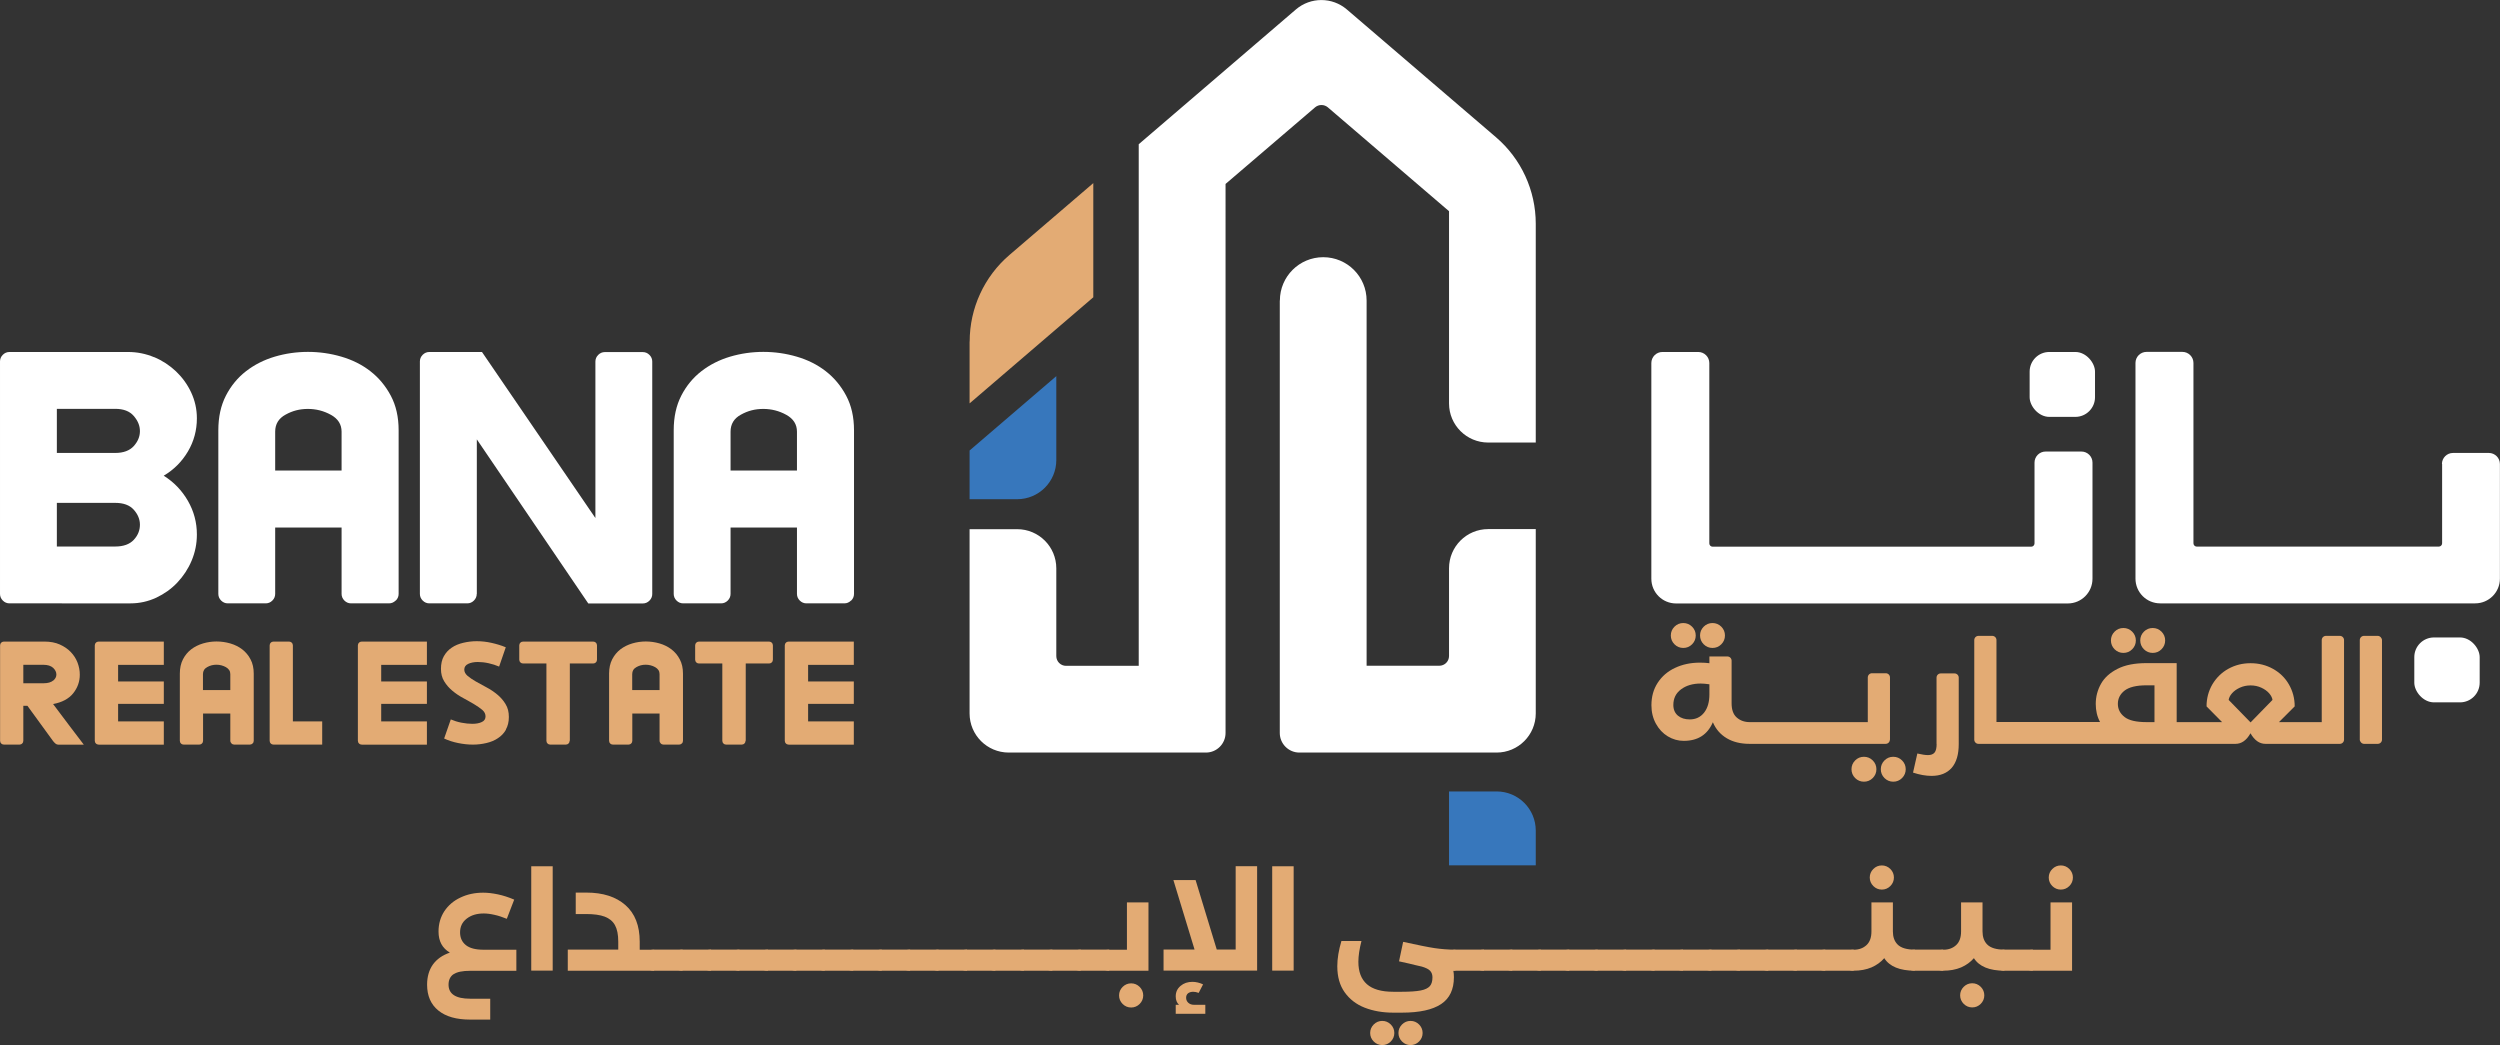 <?xml version="1.0" encoding="UTF-8"?>
<svg id="Layer_2" data-name="Layer 2" xmlns="http://www.w3.org/2000/svg" viewBox="0 0 266.92 111.58">
  <rect x="0" y="0" width="266.92" height="111.58" fill="#333333" stroke="none"/>
  <defs>
    <style>
      .cls-1 {
        fill: #e3ab74;
      }

      .cls-2 {
        fill: #3777bc;
      }

      .cls-3 {
        fill: #fff;
      }
    </style>
  </defs>
  <g id="Layer_1-2" data-name="Layer 1">
    <g>
      <path class="cls-1" d="M48.42,104.01c-.35.25-.53.62-.53,1.12,0,1,.77,1.5,2.31,1.5h2.14v2.23h-2.14c-1.47,0-2.6-.32-3.4-.97-.8-.65-1.2-1.57-1.2-2.76,0-.85.21-1.57.62-2.15.42-.58,1.02-1,1.81-1.27-.81-.48-1.21-1.22-1.21-2.25,0-.82.21-1.54.62-2.17.42-.63.99-1.12,1.72-1.46.73-.35,1.54-.52,2.43-.52.48,0,1,.06,1.57.18.57.12,1.15.31,1.74.56l-.79,2.05c-.47-.19-.91-.34-1.34-.43-.43-.1-.81-.14-1.13-.14-.73,0-1.33.18-1.81.55s-.71.86-.71,1.47c0,.58.21,1.03.62,1.36.42.33,1.04.49,1.88.49h3.51v2.25h-4.92c-.83,0-1.42.12-1.78.37Z"/>
      <path class="cls-1" d="M56.72,92.49h2.29v11.14h-2.29v-11.14Z"/>
      <path class="cls-1" d="M69.84,101.39v2.25h-9.22v-2.25h5.39v-.87c0-.74-.12-1.32-.35-1.74-.23-.42-.6-.72-1.09-.91-.5-.19-1.16-.28-1.99-.28h-1.11v-2.29h1.14c1.77,0,3.16.45,4.17,1.34,1.01.89,1.52,2.19,1.52,3.89v.87h1.53Z"/>
      <path class="cls-1" d="M68.97,101.71c.23-.21.52-.32.87-.32h3.04v2.25h-3.04c-.35,0-.65-.11-.87-.32s-.34-.48-.34-.8.11-.59.34-.8Z"/>
      <path class="cls-1" d="M72.01,101.71c.23-.21.52-.32.87-.32h3.04v2.25h-3.04c-.35,0-.65-.11-.87-.32s-.34-.48-.34-.8.11-.59.34-.8Z"/>
      <path class="cls-1" d="M75.04,101.71c.23-.21.52-.32.87-.32h3.04v2.25h-3.04c-.35,0-.65-.11-.87-.32s-.34-.48-.34-.8.11-.59.34-.8Z"/>
      <path class="cls-1" d="M78.08,101.71c.23-.21.52-.32.87-.32h3.04v2.25h-3.04c-.35,0-.65-.11-.87-.32s-.34-.48-.34-.8.11-.59.34-.8Z"/>
      <path class="cls-1" d="M81.12,101.71c.23-.21.52-.32.87-.32h3.04v2.25h-3.04c-.35,0-.65-.11-.87-.32s-.34-.48-.34-.8.11-.59.34-.8Z"/>
      <path class="cls-1" d="M84.15,101.71c.23-.21.52-.32.87-.32h3.04v2.25h-3.04c-.35,0-.65-.11-.87-.32s-.34-.48-.34-.8.11-.59.34-.8Z"/>
      <path class="cls-1" d="M87.19,101.71c.23-.21.52-.32.87-.32h3.04v2.25h-3.04c-.35,0-.65-.11-.87-.32s-.34-.48-.34-.8.11-.59.34-.8Z"/>
      <path class="cls-1" d="M90.23,101.71c.23-.21.52-.32.87-.32h3.04v2.25h-3.04c-.35,0-.65-.11-.87-.32s-.34-.48-.34-.8.11-.59.34-.8Z"/>
      <path class="cls-1" d="M93.26,101.71c.23-.21.52-.32.87-.32h3.04v2.25h-3.04c-.35,0-.65-.11-.87-.32s-.34-.48-.34-.8.11-.59.34-.8Z"/>
      <path class="cls-1" d="M96.3,101.71c.23-.21.52-.32.87-.32h3.04v2.25h-3.04c-.35,0-.65-.11-.87-.32s-.34-.48-.34-.8.11-.59.34-.8Z"/>
      <path class="cls-1" d="M99.34,101.71c.23-.21.52-.32.87-.32h3.04v2.25h-3.04c-.35,0-.65-.11-.87-.32s-.34-.48-.34-.8.11-.59.34-.8Z"/>
      <path class="cls-1" d="M102.37,101.71c.23-.21.52-.32.87-.32h3.04v2.25h-3.04c-.35,0-.65-.11-.87-.32s-.34-.48-.34-.8.11-.59.34-.8Z"/>
      <path class="cls-1" d="M105.41,101.71c.23-.21.52-.32.87-.32h3.04v2.25h-3.04c-.35,0-.65-.11-.87-.32s-.34-.48-.34-.8.11-.59.34-.8Z"/>
      <path class="cls-1" d="M108.45,101.71c.23-.21.52-.32.87-.32h3.04v2.25h-3.04c-.35,0-.65-.11-.87-.32s-.34-.48-.34-.8.11-.59.34-.8Z"/>
      <path class="cls-1" d="M111.48,101.71c.23-.21.52-.32.87-.32h3.04v2.25h-3.04c-.35,0-.65-.11-.87-.32s-.34-.48-.34-.8.11-.59.34-.8Z"/>
      <path class="cls-1" d="M114.52,101.71c.23-.21.52-.32.87-.32h3.04v2.25h-3.04c-.35,0-.65-.11-.87-.32s-.34-.48-.34-.8.11-.59.34-.8Z"/>
      <path class="cls-1" d="M120.33,96.35h2.29v7.29h-4.19c-.34,0-.63-.11-.87-.33-.23-.22-.35-.5-.35-.82s.11-.59.33-.79.52-.3.88-.3h1.9v-5.04ZM119.86,107.19c-.25-.25-.38-.56-.38-.91s.13-.66.38-.91c.25-.25.56-.38.91-.38s.66.13.91.38c.25.25.38.56.38.91s-.13.66-.38.91-.56.38-.91.38-.66-.13-.91-.38Z"/>
      <path class="cls-1" d="M134.22,92.49v11.14h-9.99v-2.25h3.31l-2.26-7.42h2.37l2.26,7.42h2.02v-8.9h2.29ZM128.69,108.24h-3.16v-.96h.35c-.23-.21-.35-.51-.35-.9,0-.46.17-.83.52-1.12.34-.29.76-.43,1.26-.43.38,0,.76.09,1.14.27l-.47.91c-.21-.08-.4-.12-.58-.12-.22,0-.4.05-.55.16-.14.11-.21.27-.21.48s.08.4.24.54.36.21.6.21h1.21v.96Z"/>
      <path class="cls-1" d="M135.83,92.49h2.29v11.14h-2.29v-11.14Z"/>
      <path class="cls-1" d="M155.4,103.64h-.23c.04.2.06.44.06.7,0,1.3-.45,2.25-1.36,2.86-.91.61-2.31.92-4.21.92h-.9c-1.13,0-2.15-.18-3.05-.53-.9-.35-1.61-.9-2.14-1.64s-.79-1.67-.79-2.79c0-.82.15-1.72.44-2.69h2.14c-.22.86-.33,1.6-.33,2.22,0,1.05.3,1.85.91,2.39.61.54,1.55.81,2.82.81h.9c.89,0,1.57-.05,2.03-.14.46-.09.78-.25.97-.46.19-.22.28-.53.28-.95,0-.27-.08-.5-.24-.68s-.46-.33-.9-.46l-.74-.17c-.25-.07-.81-.2-1.69-.39l.44-2.08c1.56.34,2.68.57,3.36.67s1.42.16,2.23.17v2.25ZM146.67,111.2c-.25-.25-.38-.56-.38-.91s.13-.66.38-.91.56-.38.91-.38.66.13.91.38.38.56.38.91-.13.66-.38.91-.56.38-.91.38-.66-.13-.91-.38ZM149.69,111.2c-.25-.25-.38-.56-.38-.91s.13-.66.38-.91.56-.38.91-.38.66.13.91.38.38.56.38.91-.13.66-.38.91-.56.38-.91.38-.66-.13-.91-.38Z"/>
      <path class="cls-1" d="M154.53,101.71c.23-.21.52-.32.87-.32h3.04v2.25h-3.04c-.35,0-.65-.11-.87-.32s-.34-.48-.34-.8.11-.59.34-.8Z"/>
      <path class="cls-1" d="M157.56,101.71c.23-.21.52-.32.87-.32h3.04v2.25h-3.04c-.35,0-.65-.11-.87-.32s-.34-.48-.34-.8.11-.59.34-.8Z"/>
      <path class="cls-1" d="M160.6,101.71c.23-.21.52-.32.87-.32h3.04v2.25h-3.04c-.35,0-.65-.11-.87-.32s-.34-.48-.34-.8.11-.59.34-.8Z"/>
      <path class="cls-1" d="M163.64,101.71c.23-.21.52-.32.87-.32h3.04v2.25h-3.04c-.35,0-.65-.11-.87-.32s-.34-.48-.34-.8.11-.59.34-.8Z"/>
      <path class="cls-1" d="M166.67,101.71c.23-.21.52-.32.87-.32h3.04v2.25h-3.04c-.35,0-.65-.11-.87-.32s-.34-.48-.34-.8.11-.59.34-.8Z"/>
      <path class="cls-1" d="M169.71,101.71c.23-.21.52-.32.87-.32h3.04v2.25h-3.04c-.35,0-.65-.11-.87-.32s-.34-.48-.34-.8.11-.59.34-.8Z"/>
      <path class="cls-1" d="M172.75,101.71c.23-.21.52-.32.87-.32h3.04v2.25h-3.04c-.35,0-.65-.11-.87-.32s-.34-.48-.34-.8.11-.59.34-.8Z"/>
      <path class="cls-1" d="M175.78,101.71c.23-.21.52-.32.87-.32h3.04v2.25h-3.04c-.35,0-.65-.11-.87-.32s-.34-.48-.34-.8.11-.59.34-.8Z"/>
      <path class="cls-1" d="M178.82,101.71c.23-.21.52-.32.87-.32h3.04v2.25h-3.04c-.35,0-.65-.11-.87-.32s-.34-.48-.34-.8.11-.59.34-.8Z"/>
      <path class="cls-1" d="M181.86,101.71c.23-.21.52-.32.87-.32h3.04v2.25h-3.04c-.35,0-.65-.11-.87-.32s-.34-.48-.34-.8.11-.59.34-.8Z"/>
      <path class="cls-1" d="M184.89,101.71c.23-.21.52-.32.87-.32h3.04v2.25h-3.04c-.35,0-.65-.11-.87-.32s-.34-.48-.34-.8.11-.59.34-.8Z"/>
      <path class="cls-1" d="M187.93,101.71c.23-.21.52-.32.87-.32h3.04v2.25h-3.04c-.35,0-.65-.11-.87-.32s-.34-.48-.34-.8.11-.59.34-.8Z"/>
      <path class="cls-1" d="M190.97,101.71c.23-.21.52-.32.87-.32h3.04v2.25h-3.04c-.35,0-.65-.11-.87-.32s-.34-.48-.34-.8.11-.59.34-.8Z"/>
      <path class="cls-1" d="M194,101.71c.23-.21.52-.32.87-.32h3.04v2.25h-3.04c-.35,0-.65-.11-.87-.32s-.34-.48-.34-.8.11-.59.34-.8Z"/>
      <path class="cls-1" d="M204.44,101.39v2.25c-1.61,0-2.7-.45-3.26-1.34-.36.42-.82.75-1.37.99-.55.23-1.18.35-1.89.35-.34,0-.63-.11-.87-.33-.23-.22-.35-.5-.35-.82s.11-.59.33-.79.52-.3.88-.3c.56,0,1.01-.16,1.37-.49.35-.32.53-.81.53-1.46v-3.1h2.29v3.1c0,.58.16,1.04.49,1.38.37.38.99.56,1.85.56ZM200.01,94.6c-.25-.25-.38-.56-.38-.91s.13-.66.38-.91c.25-.25.56-.38.91-.38s.66.13.91.38.38.56.38.91-.13.66-.38.91c-.25.25-.56.38-.91.38s-.66-.13-.91-.38Z"/>
      <path class="cls-1" d="M203.57,101.71c.23-.21.52-.32.87-.32h3.04v2.25h-3.04c-.35,0-.65-.11-.87-.32s-.34-.48-.34-.8.11-.59.34-.8Z"/>
      <path class="cls-1" d="M214.01,101.39v2.25c-1.61,0-2.7-.45-3.26-1.34-.36.42-.82.75-1.37.99-.55.23-1.18.35-1.89.35-.34,0-.63-.11-.87-.33-.23-.22-.35-.5-.35-.82s.11-.59.33-.79.52-.3.88-.3c.56,0,1.01-.16,1.37-.49.35-.32.53-.81.53-1.46v-3.1h2.29v3.1c0,.58.16,1.04.49,1.38.37.38.99.56,1.85.56ZM209.66,107.18c-.25-.25-.38-.56-.38-.91s.13-.66.38-.91c.25-.25.56-.38.91-.38s.66.13.91.38c.25.25.38.56.38.91s-.13.66-.38.91c-.25.25-.56.38-.91.38s-.66-.13-.91-.38Z"/>
      <path class="cls-1" d="M213.13,101.71c.23-.21.52-.32.87-.32h3.04v2.25h-3.04c-.35,0-.65-.11-.87-.32s-.34-.48-.34-.8.11-.59.34-.8Z"/>
      <path class="cls-1" d="M218.94,96.35h2.29v7.29h-4.19c-.34,0-.63-.11-.87-.33-.23-.22-.35-.5-.35-.82s.11-.59.33-.79.52-.3.88-.3h1.9v-5.04ZM219.12,94.6c-.25-.25-.38-.56-.38-.91s.13-.66.38-.91.56-.38.91-.38.66.13.91.38.38.56.38.91-.13.66-.38.91c-.25.25-.56.38-.91.38s-.66-.13-.91-.38Z"/>
    </g>
    <g>
      <path class="cls-2" d="M103.52,48.1v5.2s5.08,0,5.08,0c2.31,0,4.18-1.87,4.18-4.18v-8.96s-9.26,7.94-9.26,7.94Z"/>
      <path class="cls-1" d="M103.52,36.47v6.6s13.21-11.33,13.21-11.33v-12.19s-8.95,7.67-8.95,7.67c-2.7,2.31-4.25,5.69-4.25,9.24Z"/>
      <path class="cls-3" d="M136.64,32.09v46.17c0,1.15.94,2.09,2.09,2.09h21.06c2.31,0,4.18-1.87,4.18-4.18v-19.68s-5.08,0-5.08,0c-2.31,0-4.18,1.87-4.18,4.18v9.37c0,.58-.47,1.04-1.04,1.04h-7.76v-38.99c0-2.56-2.07-4.63-4.63-4.63h0c-2.56,0-4.63,2.07-4.63,4.63Z"/>
      <path class="cls-3" d="M103.52,56.49v19.68c0,2.31,1.87,4.18,4.18,4.18h21.06c1.15,0,2.09-.94,2.09-2.09V19.64s9.56-8.18,9.56-8.18c.39-.33.97-.33,1.36,0l12.94,11.09v20.52c0,2.31,1.87,4.18,4.18,4.18h5.08s0-23.36,0-23.36c0-3.55-1.55-6.93-4.25-9.24l-15.92-13.64c-1.57-1.34-3.87-1.34-5.44,0l-16.78,14.39v55.69h-7.76c-.58,0-1.04-.47-1.04-1.04v-9.37c0-2.31-1.87-4.18-4.18-4.18h-5.08Z"/>
      <path class="cls-2" d="M154.71,84.51v7.88s9.26,0,9.26,0v-3.71c0-2.31-1.87-4.18-4.18-4.18h-5.08Z"/>
      <rect class="cls-3" x="257.77" y="68.06" width="6.98" height="6.93" rx="2.1" ry="2.1"/>
      <rect class="cls-3" x="216.7" y="37.58" width="6.98" height="6.93" rx="2.1" ry="2.1"/>
      <path class="cls-3" d="M216.89,58.37h-34.04c-.19,0-.35-.16-.35-.35v-19.26c0-.65-.53-1.18-1.18-1.18h-3.83c-.65,0-1.18.53-1.18,1.18v23.03c0,1.46,1.18,2.64,2.64,2.64h41.82c1.46,0,2.64-1.18,2.64-2.64v-12.4c0-.65-.53-1.18-1.18-1.18h-3.83c-.65,0-1.18.53-1.18,1.18v8.63c0,.19-.16.35-.35.35Z"/>
      <path class="cls-3" d="M260.74,49.54v8.47c0,.19-.16.35-.35.35h-25.85c-.19,0-.35-.16-.35-.35v-19.26c0-.65-.53-1.18-1.18-1.18h-3.83c-.65,0-1.18.53-1.18,1.18v23.03c0,1.46,1.18,2.64,2.64,2.64h33.63c1.46,0,2.64-1.18,2.64-2.64v-12.24c0-.65-.53-1.18-1.18-1.18h-3.83c-.65,0-1.18.53-1.18,1.18Z"/>
      <g>
        <path class="cls-3" d="M16.46,38.13c.88.37,1.65.88,2.33,1.52.67.64,1.22,1.39,1.62,2.25s.61,1.78.61,2.76c0,1.28-.32,2.47-.96,3.55-.64,1.08-1.5,1.94-2.58,2.58,1.08.68,1.94,1.57,2.58,2.68.64,1.11.96,2.31.96,3.6,0,.98-.19,1.91-.56,2.79-.37.88-.88,1.65-1.52,2.33s-1.39,1.21-2.25,1.62c-.86.4-1.78.61-2.76.61H1.01c-.27,0-.51-.1-.71-.3-.2-.2-.3-.44-.3-.71v-24.82c0-.27.1-.51.3-.71.2-.2.44-.3.71-.3h12.66c.98,0,1.91.19,2.79.56ZM14.28,47.63c.44-.49.66-1.02.66-1.6s-.22-1.11-.66-1.62c-.44-.51-1.1-.76-1.98-.76h-6.23v4.71h6.23c.88,0,1.54-.25,1.98-.73ZM14.28,57.64c.44-.47.66-1.01.66-1.62,0-.57-.22-1.11-.66-1.6-.44-.49-1.1-.73-1.98-.73h-6.23v4.66h6.23c.88,0,1.54-.24,1.98-.71Z"/>
        <path class="cls-3" d="M42.24,64.12c-.2.2-.44.3-.71.3h-4.05c-.27,0-.51-.1-.71-.3-.2-.2-.3-.44-.3-.71v-7.09h-7.09v7.09c0,.27-.1.51-.3.71-.2.2-.44.3-.71.3h-4.05c-.27,0-.51-.1-.71-.3-.2-.2-.3-.44-.3-.71v-17.47c0-1.42.27-2.65.81-3.7s1.26-1.92,2.15-2.61c.89-.69,1.92-1.21,3.06-1.55,1.15-.34,2.33-.51,3.55-.51s2.41.17,3.57.51c1.16.34,2.19.85,3.09,1.55.89.69,1.62,1.56,2.18,2.61.56,1.05.84,2.28.84,3.7v17.47c0,.27-.1.51-.3.71ZM36.47,50.24v-4.15c0-.78-.38-1.38-1.14-1.8-.76-.42-1.58-.63-2.46-.63s-1.64.2-2.38.61c-.74.4-1.11,1.01-1.11,1.82v4.15h7.09Z"/>
        <path class="cls-3" d="M50.9,63.41c0,.27-.1.51-.3.71-.2.2-.44.3-.71.3h-4.05c-.27,0-.51-.1-.71-.3-.2-.2-.3-.44-.3-.71v-24.82c0-.27.1-.51.3-.71.2-.2.44-.3.71-.3h5.62l12.11,17.73v-16.71c0-.27.1-.51.3-.71.2-.2.44-.3.71-.3h4.05c.27,0,.51.1.71.3.2.2.3.44.3.71v24.82c0,.27-.1.51-.3.71-.2.2-.44.3-.71.3h-5.82l-11.9-17.52v16.51Z"/>
        <path class="cls-3" d="M90.86,64.12c-.2.2-.44.3-.71.3h-4.05c-.27,0-.51-.1-.71-.3-.2-.2-.3-.44-.3-.71v-7.09h-7.09v7.09c0,.27-.1.51-.3.71-.2.2-.44.3-.71.3h-4.05c-.27,0-.51-.1-.71-.3-.2-.2-.3-.44-.3-.71v-17.47c0-1.42.27-2.65.81-3.7s1.26-1.92,2.15-2.61c.89-.69,1.92-1.21,3.06-1.55,1.15-.34,2.33-.51,3.55-.51s2.41.17,3.57.51c1.16.34,2.19.85,3.09,1.55.89.69,1.62,1.56,2.18,2.61.56,1.05.84,2.28.84,3.7v17.47c0,.27-.1.51-.3.71ZM85.09,50.24v-4.15c0-.78-.38-1.38-1.14-1.8-.76-.42-1.58-.63-2.46-.63s-1.64.2-2.38.61c-.74.4-1.11,1.01-1.11,1.82v4.15h7.09Z"/>
      </g>
      <g>
        <path class="cls-1" d="M2.49,75.35v3.74c0,.11-.04.21-.12.29s-.18.12-.29.12H.42c-.11,0-.21-.04-.29-.12-.08-.08-.12-.18-.12-.29v-10.18c0-.11.04-.21.12-.29.08-.08.18-.12.29-.12h4.32c.62,0,1.17.1,1.64.31s.87.48,1.18.81c.32.33.56.71.72,1.13.16.42.24.85.24,1.28,0,.75-.24,1.41-.71,2-.47.58-1.18.96-2.14,1.14.55.73,1.1,1.46,1.64,2.18.54.72,1.09,1.44,1.64,2.16h-2.66c-.15,0-.28-.04-.38-.13s-.19-.18-.26-.28l-2.72-3.74h-.44ZM5.68,72.67c.23-.19.34-.41.34-.65,0-.26-.12-.5-.35-.72-.24-.21-.58-.32-1.02-.32h-2.16v1.97h2.16c.46,0,.8-.1,1.03-.29Z"/>
        <path class="cls-1" d="M10.53,79.5c-.11,0-.21-.04-.29-.12-.08-.08-.12-.18-.12-.29v-10.18c0-.11.04-.21.12-.29.08-.08.18-.12.29-.12h6.96v2.49h-4.88v1.77h4.88v2.39h-4.88v1.87h4.88v2.49h-6.96Z"/>
        <path class="cls-1" d="M26.96,79.38c-.08.08-.18.12-.29.12h-1.66c-.11,0-.21-.04-.29-.12-.08-.08-.13-.18-.13-.29v-2.91h-2.91v2.91c0,.11-.04.21-.12.29s-.18.12-.29.12h-1.66c-.11,0-.21-.04-.29-.12-.08-.08-.12-.18-.12-.29v-7.17c0-.58.11-1.09.33-1.52.22-.43.52-.79.88-1.07.37-.28.79-.49,1.26-.63s.96-.21,1.45-.21.99.07,1.47.21c.48.14.9.35,1.27.63.37.29.67.64.89,1.07.23.43.34.94.34,1.52v7.17c0,.11-.04.21-.12.29ZM24.59,73.68v-1.71c0-.32-.16-.56-.47-.74-.31-.17-.65-.26-1.01-.26s-.67.08-.98.25c-.31.17-.46.42-.46.75v1.71h2.91Z"/>
        <path class="cls-1" d="M34.4,77.01v2.49h-5.2c-.11,0-.21-.04-.29-.12-.08-.08-.12-.18-.12-.29v-10.18c0-.11.04-.21.12-.29.08-.08.18-.12.29-.12h1.66c.11,0,.21.04.29.12s.12.18.12.29v8.11h3.12Z"/>
        <path class="cls-1" d="M38.62,79.5c-.11,0-.21-.04-.29-.12-.08-.08-.12-.18-.12-.29v-10.18c0-.11.04-.21.12-.29.08-.08.18-.12.29-.12h6.96v2.49h-4.88v1.77h4.88v2.39h-4.88v1.87h4.88v2.49h-6.96Z"/>
        <path class="cls-1" d="M54.02,77.91c-.21.37-.5.67-.85.9-.35.24-.76.41-1.23.52-.46.11-.95.17-1.44.17-.53,0-1.06-.06-1.6-.17s-1.03-.27-1.48-.48l.71-2.04c.35.15.73.27,1.14.35.42.08.8.12,1.16.12.4,0,.74-.06,1.01-.19.27-.12.4-.33.4-.6s-.12-.5-.35-.7c-.24-.2-.53-.4-.88-.61-.35-.21-.74-.42-1.15-.65-.42-.22-.8-.48-1.15-.77-.35-.29-.65-.63-.88-1.01-.24-.38-.35-.83-.35-1.34s.1-.98.31-1.35c.21-.37.49-.68.84-.91.35-.24.76-.41,1.23-.52.46-.11.95-.17,1.44-.17.53,0,1.06.06,1.59.18s1.04.27,1.51.47l-.71,2.06c-.35-.15-.72-.27-1.13-.36-.41-.09-.79-.13-1.15-.13-.4,0-.74.07-1.02.2-.28.13-.42.34-.42.61,0,.25.12.47.35.67.24.2.53.4.88.6.35.2.74.41,1.15.63.42.22.8.48,1.15.77.35.29.65.63.88,1.02.24.39.35.84.35,1.37s-.11.97-.32,1.34Z"/>
        <path class="cls-1" d="M60.82,79.09c0,.11-.04.21-.12.29-.08.08-.18.12-.29.12h-1.66c-.11,0-.21-.04-.29-.12s-.12-.18-.12-.29v-8.25h-2.49c-.11,0-.21-.04-.29-.12s-.12-.18-.12-.29v-1.52c0-.11.04-.21.12-.29s.18-.12.29-.12h7.48c.11,0,.21.04.29.12s.12.18.12.29v1.52c0,.11-.04.21-.12.29s-.18.12-.29.12h-2.49v8.25Z"/>
        <path class="cls-1" d="M72.79,79.38c-.08.08-.18.12-.29.12h-1.66c-.11,0-.21-.04-.29-.12-.08-.08-.13-.18-.13-.29v-2.91h-2.91v2.91c0,.11-.04.21-.12.29s-.18.12-.29.12h-1.66c-.11,0-.21-.04-.29-.12-.08-.08-.12-.18-.12-.29v-7.17c0-.58.11-1.09.33-1.52.22-.43.52-.79.88-1.07.37-.28.79-.49,1.26-.63s.96-.21,1.45-.21.99.07,1.47.21c.48.14.9.35,1.27.63.37.29.67.64.89,1.07.23.43.34.94.34,1.52v7.17c0,.11-.04.21-.12.29ZM70.42,73.68v-1.71c0-.32-.16-.56-.47-.74-.31-.17-.65-.26-1.01-.26s-.67.08-.98.25c-.31.17-.46.42-.46.75v1.71h2.91Z"/>
        <path class="cls-1" d="M79.6,79.09c0,.11-.04.21-.12.29-.08.08-.18.12-.29.12h-1.66c-.11,0-.21-.04-.29-.12s-.12-.18-.12-.29v-8.25h-2.49c-.11,0-.21-.04-.29-.12s-.12-.18-.12-.29v-1.52c0-.11.04-.21.12-.29s.18-.12.29-.12h7.48c.11,0,.21.04.29.12s.12.18.12.29v1.52c0,.11-.04.21-.12.29s-.18.12-.29.12h-2.49v8.25Z"/>
        <path class="cls-1" d="M84.2,79.5c-.11,0-.21-.04-.29-.12-.08-.08-.12-.18-.12-.29v-10.18c0-.11.04-.21.12-.29.08-.08.18-.12.29-.12h6.96v2.49h-4.88v1.77h4.88v2.39h-4.88v1.87h4.88v2.49h-6.96Z"/>
      </g>
      <g>
        <path class="cls-1" d="M182.84,69.18c.37,0,.68-.13.94-.39.26-.26.39-.58.39-.94s-.13-.68-.39-.94c-.26-.26-.58-.39-.94-.39s-.68.13-.94.39-.39.58-.39.94.13.68.39.94.58.39.94.39Z"/>
        <path class="cls-1" d="M179.72,69.18c.37,0,.68-.13.94-.39.26-.26.39-.58.39-.94s-.13-.68-.39-.94c-.26-.26-.58-.39-.94-.39s-.68.13-.94.39-.39.58-.39.94.13.68.39.94.58.39.94.39Z"/>
        <path class="cls-1" d="M202.14,80.8c-.37,0-.68.13-.94.39-.26.26-.39.58-.39.94s.13.68.39.94c.26.26.58.39.94.39s.68-.13.94-.39.39-.58.39-.94-.13-.68-.39-.94-.58-.39-.94-.39Z"/>
        <path class="cls-1" d="M199.01,80.8c-.37,0-.68.13-.94.39-.26.26-.39.58-.39.94s.13.68.39.94c.26.26.58.39.94.39s.68-.13.94-.39.39-.58.39-.94-.13-.68-.39-.94-.58-.39-.94-.39Z"/>
        <path class="cls-1" d="M201.79,78.97v-6.64c0-.25-.2-.45-.45-.45h-1.47c-.25,0-.45.2-.45.45v4.77h-12.59s0,0,0,0h0c-.58,0-1.04-.17-1.41-.5s-.54-.84-.54-1.51v-4.55c0-.25-.2-.45-.45-.45h-1.92v.72c-.3-.04-.64-.06-1.02-.06-.98,0-1.87.19-2.65.56-.79.37-1.4.9-1.85,1.59s-.67,1.49-.67,2.4c0,.73.16,1.39.48,1.97.32.58.74,1.03,1.27,1.35.53.32,1.1.48,1.7.48,1.51,0,2.54-.66,3.11-1.99.31.74.81,1.31,1.48,1.71s1.49.6,2.46.6h0s0,0,0,0h14.51c.25,0,.45-.2.45-.45ZM182.51,74.13c0,.83-.19,1.48-.57,1.96-.38.48-.89.72-1.53.72-.51,0-.93-.13-1.26-.4-.32-.27-.49-.65-.49-1.14,0-.7.27-1.26.82-1.67.55-.41,1.25-.62,2.1-.62.27,0,.58.03.93.08v1.07Z"/>
        <path class="cls-1" d="M206.77,79.42c0,.44-.07.75-.22.93-.15.18-.38.27-.71.27-.27,0-.65-.06-1.13-.17l-.46,2.04c.7.23,1.36.35,1.98.35.93,0,1.65-.29,2.15-.86.5-.58.75-1.42.75-2.54v-7.09c0-.25-.2-.45-.45-.45h-1.47c-.25,0-.45.2-.45.45v7.09Z"/>
        <path class="cls-1" d="M229.84,69.71c.37,0,.68-.13.94-.39s.39-.58.39-.94-.13-.68-.39-.94-.58-.39-.94-.39-.68.13-.94.39-.39.58-.39.94.13.68.39.94.58.39.94.39Z"/>
        <path class="cls-1" d="M226.71,69.71c.37,0,.68-.13.94-.39s.39-.58.39-.94-.13-.68-.39-.94-.58-.39-.94-.39-.68.13-.94.39-.39.58-.39.94.13.68.39.94.58.39.94.39Z"/>
        <path class="cls-1" d="M247.91,77.1h-4.59l1.68-1.68c0-.86-.21-1.64-.62-2.35-.41-.71-.98-1.26-1.7-1.66-.72-.4-1.52-.6-2.39-.6s-1.66.2-2.38.6c-.72.4-1.28.96-1.7,1.66-.41.71-.62,1.49-.62,2.35l1.66,1.68h-4.85v-6.3h-3.22c-1.26,0-2.29.2-3.09.61-.81.41-1.4.94-1.77,1.6s-.56,1.38-.56,2.15c0,.71.15,1.36.46,1.93h-11.06v-8.75c0-.25-.2-.45-.45-.45h-1.47c-.25,0-.45.2-.45.45v10.63c0,.25.2.45.45.45h27.44c.65,0,1.18-.38,1.6-1.13.43.75.96,1.13,1.6,1.13h7.94c.25,0,.45-.2.45-.45v-10.63c0-.25-.2-.45-.45-.45h-1.48c-.25,0-.45.2-.45.45v8.75ZM230.03,77.1h-.83c-1.11,0-1.9-.18-2.37-.55-.47-.37-.71-.83-.71-1.4s.24-1.04.71-1.41,1.25-.57,2.34-.57h.86v3.93ZM240.29,77.13l-2.34-2.4c.03-.23.15-.47.36-.71.21-.24.49-.44.84-.6.35-.16.73-.24,1.14-.24s.79.08,1.14.24c.35.16.63.36.84.6.21.24.33.48.36.71l-2.34,2.4Z"/>
        <rect class="cls-1" x="251.95" y="67.89" width="2.37" height="11.53" rx=".45" ry=".45"/>
      </g>
    </g>
  </g>
</svg>
